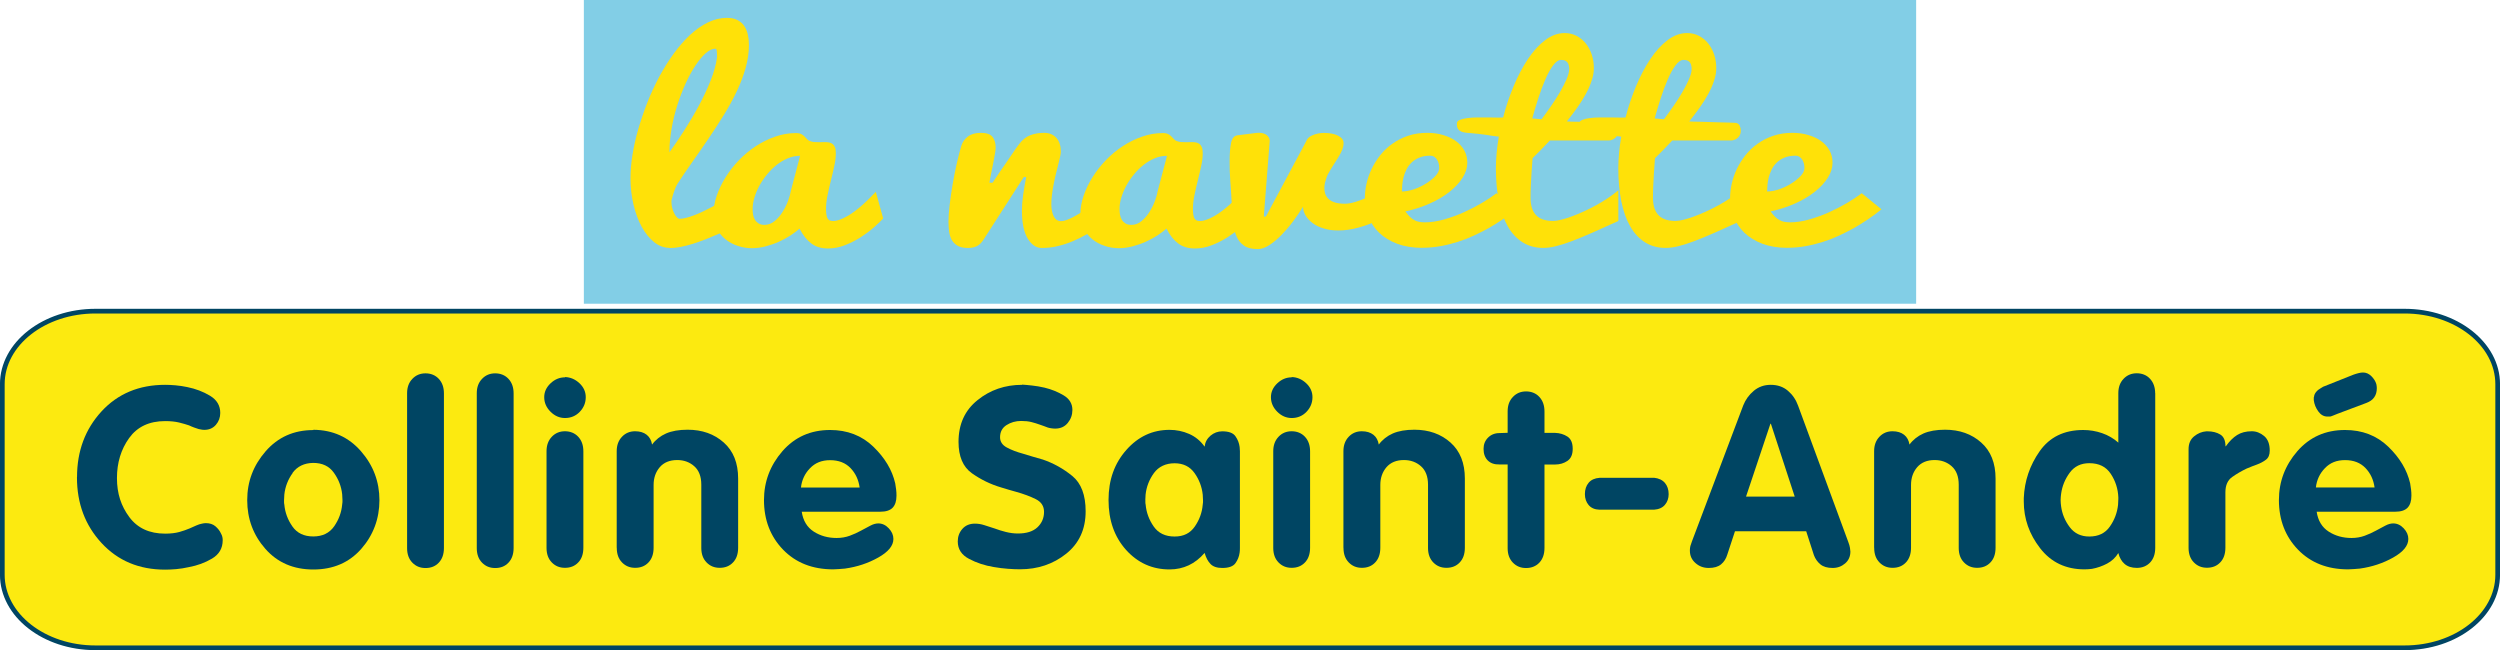 <?xml version="1.0" encoding="UTF-8"?><svg id="Calque_1" xmlns="http://www.w3.org/2000/svg" viewBox="0 0 356.98 92.84"><defs><style>.cls-1{fill:#82cee6;}.cls-2{fill:#004563;}.cls-3{fill:#fcea10;}.cls-4{fill:none;stroke:#004563;stroke-miterlimit:10;stroke-width:.67px;}.cls-5{fill:#ffe108;}</style></defs><g><path class="cls-3" d="M343.35,92.5H13.63c-7.35,0-13.3-4.67-13.3-10.43v-27.21c0-5.76,5.95-10.43,13.3-10.43H343.35c7.35,0,13.3,4.67,13.3,10.43v27.21c0,5.76-5.95,10.43-13.3,10.43"/><path class="cls-4" d="M343.35,92.5H13.63c-7.35,0-13.3-4.67-13.3-10.43v-27.21c0-5.76,5.95-10.43,13.3-10.43H343.35c7.35,0,13.3,4.67,13.3,10.43v27.21c0,5.76-5.95,10.43-13.3,10.43Z"/></g><g><path class="cls-2" d="M11,68.11c0-3.71,1.17-6.83,3.49-9.36,2.33-2.53,5.36-3.8,9.09-3.8,.44,0,.93,.02,1.48,.07,.55,.05,1.1,.13,1.67,.25,1.19,.24,2.28,.65,3.26,1.24,.98,.59,1.46,1.41,1.46,2.46,0,.65-.21,1.21-.62,1.69-.42,.48-.96,.72-1.65,.72-.15,0-.29-.01-.42-.04-.13-.02-.26-.05-.38-.07-.22-.07-.45-.15-.68-.23-.23-.08-.47-.19-.71-.3-.42-.14-.89-.28-1.43-.41-.54-.13-1.2-.2-1.98-.2-2.27,0-3.98,.81-5.14,2.42-1.16,1.61-1.74,3.52-1.74,5.72s.59,3.98,1.76,5.56,2.88,2.37,5.12,2.37c.78,0,1.45-.08,2.01-.23,.56-.16,1.06-.33,1.5-.52,.32-.14,.62-.28,.92-.41,.29-.13,.57-.22,.84-.27,.1-.02,.19-.04,.27-.05,.08-.01,.18-.02,.27-.02,.56,0,1.02,.15,1.37,.45,.35,.3,.62,.64,.79,1.02,.1,.17,.16,.33,.2,.5,.04,.17,.05,.32,.05,.47,0,1.15-.51,2.02-1.52,2.62-1.01,.6-2.12,1-3.31,1.22-.63,.14-1.24,.24-1.83,.29-.59,.05-1.11,.07-1.57,.07-3.71,0-6.73-1.27-9.07-3.8-2.34-2.53-3.51-5.65-3.51-9.36v-.04Z"/><path class="cls-2" d="M44.74,61.37c2.78,.02,5.05,1.05,6.81,3.07,1.76,2.02,2.63,4.35,2.63,6.98s-.87,5-2.6,6.96c-1.73,1.96-4.01,2.94-6.84,2.94s-5.11-.98-6.84-2.94c-1.73-1.96-2.6-4.28-2.6-6.96s.88-4.96,2.63-6.98c1.76-2.02,4.03-3.03,6.81-3.03v-.04Zm-2.95,6.17c-.67,.93-1.07,1.96-1.19,3.08,0,.14,0,.28-.02,.41-.01,.13-.02,.26-.02,.38v.3c0,.11,.01,.22,.04,.34,.1,1.12,.48,2.16,1.15,3.12,.67,.96,1.67,1.43,2.98,1.43s2.31-.48,2.98-1.44c.67-.96,1.05-2,1.15-3.13,.02-.12,.04-.23,.04-.34v-.31c0-.12,0-.25-.02-.38-.01-.13-.02-.27-.02-.41-.12-1.13-.52-2.16-1.19-3.09-.67-.94-1.65-1.4-2.95-1.4-1.29,.02-2.27,.5-2.95,1.43Z"/><path class="cls-2" d="M58.13,78.23v-22.09c0-.84,.25-1.52,.75-2.04,.5-.53,1.13-.79,1.88-.79s1.41,.26,1.9,.79c.49,.53,.73,1.22,.73,2.08v22.06c0,.88-.24,1.58-.73,2.1s-1.12,.77-1.9,.77-1.38-.26-1.88-.77-.75-1.2-.75-2.06v-.04Z"/><path class="cls-2" d="M68.08,78.23v-22.09c0-.84,.25-1.52,.75-2.04,.5-.53,1.13-.79,1.88-.79s1.41,.26,1.9,.79c.49,.53,.73,1.22,.73,2.08v22.06c0,.88-.24,1.58-.73,2.1s-1.12,.77-1.9,.77-1.38-.26-1.88-.77-.75-1.2-.75-2.06v-.04Z"/><path class="cls-2" d="M80.67,53.84c.78,.02,1.47,.32,2.07,.88,.6,.56,.9,1.23,.9,1.99,0,.81-.29,1.51-.86,2.1-.57,.59-1.28,.88-2.1,.88-.78,0-1.47-.3-2.07-.9-.6-.6-.9-1.29-.9-2.08,0-.74,.3-1.4,.9-1.97,.6-.57,1.29-.86,2.07-.86v-.04Zm-2.63,24.38v-13.8c0-.84,.25-1.52,.75-2.05s1.13-.79,1.88-.79,1.41,.26,1.9,.79,.73,1.22,.73,2.08v13.76c0,.89-.24,1.59-.73,2.1-.49,.52-1.12,.77-1.9,.77s-1.38-.26-1.88-.77c-.5-.51-.75-1.2-.75-2.07v-.04Z"/><path class="cls-2" d="M88.06,78.22v-13.8c0-.84,.25-1.52,.75-2.05s1.13-.79,1.88-.79c.68,0,1.23,.17,1.65,.5,.42,.33,.67,.8,.77,1.4,.51-.69,1.18-1.22,1.99-1.58,.82-.36,1.85-.54,3.09-.54,2.07,0,3.79,.61,5.16,1.83s2.05,2.93,2.05,5.14v9.88c0,.89-.24,1.59-.73,2.1-.49,.52-1.12,.77-1.9,.77s-1.38-.26-1.88-.77-.75-1.2-.75-2.06v-9.04c0-1.17-.34-2.05-1.01-2.64-.67-.59-1.48-.88-2.43-.88-1.07,0-1.9,.34-2.49,1.02-.58,.68-.88,1.52-.88,2.53v8.97c0,.88-.24,1.58-.73,2.1s-1.12,.77-1.9,.77-1.38-.26-1.88-.77c-.5-.51-.75-1.2-.75-2.07v-.04Z"/><path class="cls-2" d="M114.48,73.06c.19,1.29,.77,2.24,1.72,2.85s2.04,.91,3.26,.91c.68,0,1.31-.11,1.88-.32s1.1-.45,1.59-.72c.49-.26,.94-.5,1.35-.72s.79-.32,1.13-.32c.56,0,1.06,.23,1.5,.7,.44,.47,.66,.97,.66,1.52,0,.96-.72,1.84-2.16,2.65-1.44,.81-3.03,1.34-4.76,1.58-.29,.02-.58,.05-.86,.07-.28,.02-.55,.04-.82,.04-2.95,0-5.34-.94-7.15-2.81s-2.73-4.24-2.73-7.08c0-2.63,.88-4.96,2.63-6.98,1.76-2.02,4.03-3.03,6.81-3.03,2.46,0,4.52,.79,6.17,2.38,1.65,1.59,2.69,3.33,3.13,5.24,.05,.29,.09,.58,.13,.88,.04,.3,.05,.59,.05,.88,0,.76-.18,1.33-.55,1.72-.37,.38-.95,.57-1.76,.57h-11.23Zm8.27-3.44c-.15-1.1-.58-2.03-1.3-2.78-.72-.75-1.69-1.13-2.91-1.13s-2.13,.38-2.87,1.14-1.18,1.68-1.3,2.77h8.38Z"/><path class="cls-2" d="M145.95,54.92c.39,.02,.87,.07,1.43,.13,.56,.06,1.15,.16,1.76,.3,1,.24,1.92,.61,2.75,1.11,.83,.5,1.24,1.2,1.24,2.08,0,.69-.22,1.31-.66,1.85-.44,.54-1.04,.81-1.79,.81-.17,0-.35-.01-.53-.04-.18-.02-.36-.06-.53-.11-.17-.07-.35-.14-.53-.2-.18-.06-.37-.13-.57-.2-.39-.14-.8-.27-1.23-.38-.43-.11-.92-.16-1.48-.16-.78,0-1.48,.2-2.09,.59-.61,.39-.92,.97-.92,1.74,0,.62,.32,1.11,.95,1.45,.63,.35,1.43,.65,2.38,.91,.44,.14,.89,.28,1.35,.41,.46,.13,.94,.27,1.43,.41,1.54,.53,2.94,1.31,4.21,2.35,1.27,1.04,1.9,2.72,1.9,5.04,0,2.56-.93,4.58-2.78,6.06-1.85,1.48-4.05,2.22-6.59,2.22-.49,0-1.06-.02-1.72-.07-.66-.05-1.33-.13-2.01-.25-1.29-.21-2.48-.6-3.55-1.17-1.07-.56-1.61-1.39-1.61-2.49,0-.69,.22-1.29,.66-1.79,.44-.5,1.04-.75,1.79-.75,.44,0,.89,.07,1.35,.22,.46,.14,.95,.3,1.46,.47,.51,.19,1.05,.36,1.61,.5,.56,.14,1.13,.22,1.72,.22,1.22,0,2.15-.29,2.78-.88,.63-.59,.95-1.32,.95-2.21,0-.81-.39-1.42-1.17-1.81-.78-.39-1.73-.75-2.85-1.06-.34-.1-.68-.19-1.02-.29s-.7-.2-1.06-.32c-1.54-.45-2.94-1.14-4.21-2.04-1.27-.91-1.9-2.4-1.9-4.48,0-2.51,.9-4.5,2.71-5.95,1.8-1.46,3.93-2.19,6.37-2.19v-.04Z"/><path class="cls-2" d="M177.05,64.93v13.37c0,.19-.01,.4-.04,.61-.07,.55-.27,1.05-.6,1.51-.33,.46-.96,.68-1.88,.68-.76,0-1.32-.19-1.68-.57-.37-.38-.65-.91-.84-1.58-.68,.79-1.44,1.38-2.27,1.77-.83,.39-1.74,.59-2.74,.59-2.46,0-4.53-.93-6.2-2.78-1.67-1.86-2.51-4.23-2.51-7.13s.85-5.23,2.54-7.15c1.7-1.92,3.75-2.87,6.17-2.87,.98,0,1.91,.19,2.8,.58,.89,.39,1.63,1,2.21,1.82,.07-.63,.35-1.15,.84-1.57,.49-.41,1.05-.62,1.68-.62,.93,0,1.55,.23,1.88,.7,.33,.47,.53,.98,.6,1.53,.02,.22,.04,.42,.04,.61v.5Zm-13.5,6.45v.34c0,.11,.01,.22,.04,.34,.1,1.12,.48,2.16,1.15,3.12,.67,.96,1.67,1.43,2.98,1.43s2.23-.48,2.89-1.43c.66-.96,1.04-2,1.13-3.12,.02-.12,.04-.23,.04-.34v-.3c0-.12,0-.24-.02-.38-.01-.13-.02-.27-.02-.41-.12-1.12-.51-2.15-1.17-3.08-.66-.93-1.61-1.4-2.85-1.4s-2.27,.47-2.95,1.4c-.67,.93-1.07,1.96-1.19,3.08,0,.14,0,.28-.02,.41-.01,.13-.02,.26-.02,.38v-.04Z"/><path class="cls-2" d="M184.44,53.84c.78,.02,1.47,.32,2.07,.88,.6,.56,.9,1.23,.9,1.99,0,.81-.29,1.51-.86,2.1-.57,.59-1.28,.88-2.1,.88-.78,0-1.47-.3-2.07-.9-.6-.6-.9-1.29-.9-2.08,0-.74,.3-1.4,.9-1.97,.6-.57,1.29-.86,2.07-.86v-.04Zm-2.63,24.38v-13.8c0-.84,.25-1.52,.75-2.05s1.13-.79,1.88-.79,1.41,.26,1.9,.79,.73,1.22,.73,2.08v13.76c0,.89-.24,1.59-.73,2.1-.49,.52-1.12,.77-1.9,.77s-1.38-.26-1.88-.77c-.5-.51-.75-1.2-.75-2.07v-.04Z"/><path class="cls-2" d="M191.83,78.22v-13.8c0-.84,.25-1.52,.75-2.05s1.13-.79,1.88-.79c.68,0,1.23,.17,1.65,.5,.42,.33,.67,.8,.77,1.4,.51-.69,1.18-1.22,1.99-1.58,.82-.36,1.85-.54,3.09-.54,2.07,0,3.79,.61,5.16,1.83s2.05,2.93,2.05,5.14v9.88c0,.89-.24,1.59-.73,2.1-.49,.52-1.12,.77-1.9,.77s-1.38-.26-1.88-.77-.75-1.2-.75-2.06v-9.04c0-1.17-.34-2.05-1.01-2.64-.67-.59-1.48-.88-2.43-.88-1.07,0-1.9,.34-2.49,1.02-.58,.68-.88,1.52-.88,2.53v8.97c0,.88-.24,1.58-.73,2.1s-1.12,.77-1.9,.77-1.38-.26-1.88-.77c-.5-.51-.75-1.2-.75-2.07v-.04Z"/><path class="cls-2" d="M215.28,78.23v-11.91h-1.17c-.71,.02-1.26-.17-1.67-.57-.4-.41-.6-.96-.6-1.65,0-.65,.21-1.18,.64-1.61,.43-.43,.97-.65,1.63-.65l1.17-.04v-3.08c0-.84,.25-1.52,.75-2.04,.5-.53,1.13-.79,1.88-.79s1.42,.26,1.9,.79c.49,.53,.73,1.22,.73,2.08v3.05h1.5c.68,.02,1.27,.2,1.78,.53,.5,.33,.75,.91,.75,1.74s-.25,1.38-.75,1.73c-.5,.34-1.09,.52-1.78,.52h-1.5v11.91c0,.88-.24,1.58-.73,2.1-.49,.51-1.12,.77-1.9,.77s-1.38-.26-1.88-.77c-.5-.51-.75-1.2-.75-2.06v-.04Z"/><path class="cls-2" d="M236.18,68.22c.68,.07,1.2,.32,1.56,.74,.35,.42,.53,.95,.53,1.6,0,.6-.18,1.11-.53,1.52-.35,.42-.87,.65-1.56,.7h-7.79c-.68-.02-1.2-.25-1.55-.67-.35-.42-.53-.94-.53-1.55,0-.66,.18-1.2,.53-1.62,.35-.42,.87-.66,1.55-.71h7.79Z"/><path class="cls-2" d="M241.56,77.4l7.36-19.51c.32-.81,.82-1.51,1.5-2.08,.68-.57,1.49-.86,2.42-.86,.98,0,1.79,.28,2.45,.84,.66,.56,1.15,1.27,1.46,2.13l7.17,19.47c.12,.31,.2,.59,.24,.83,.04,.24,.06,.42,.06,.54,0,.69-.25,1.26-.75,1.69-.5,.43-1.09,.65-1.78,.65-.76,0-1.34-.17-1.76-.52-.42-.35-.72-.78-.92-1.31l-1.1-3.41h-10.17l-1.1,3.34c-.17,.57-.46,1.03-.88,1.38-.42,.35-1,.52-1.76,.52s-1.37-.23-1.9-.7c-.54-.47-.8-1.06-.8-1.77,0-.19,.01-.36,.04-.5,.02-.14,.06-.27,.11-.39,.02-.05,.04-.1,.05-.16,.01-.06,.03-.1,.05-.13v-.04Zm7.76-6.49h6.95l-3.4-10.4h-.07l-3.48,10.4Z"/><path class="cls-2" d="M267.61,78.22v-13.8c0-.84,.25-1.52,.75-2.05s1.13-.79,1.88-.79c.68,0,1.23,.17,1.65,.5,.42,.33,.67,.8,.77,1.4,.51-.69,1.18-1.22,1.99-1.58,.82-.36,1.85-.54,3.09-.54,2.07,0,3.79,.61,5.16,1.83s2.05,2.93,2.05,5.14v9.88c0,.89-.24,1.59-.73,2.1-.49,.52-1.12,.77-1.9,.77s-1.38-.26-1.88-.77-.75-1.2-.75-2.06v-9.04c0-1.17-.34-2.05-1.01-2.64-.67-.59-1.48-.88-2.43-.88-1.07,0-1.9,.34-2.49,1.02-.58,.68-.88,1.52-.88,2.53v8.97c0,.88-.24,1.58-.73,2.1s-1.12,.77-1.9,.77-1.38-.26-1.88-.77c-.5-.51-.75-1.2-.75-2.07v-.04Z"/><path class="cls-2" d="M307.75,56.13v22.09c0,.88-.24,1.58-.73,2.1-.49,.51-1.12,.77-1.9,.77-.73,0-1.31-.19-1.74-.56-.43-.37-.73-.89-.9-1.56-.39,.65-.93,1.15-1.61,1.51-.68,.36-1.4,.61-2.16,.75-.17,.02-.35,.04-.53,.05-.18,.01-.36,.02-.53,.02-2.66,0-4.77-1-6.33-3.01-1.56-2.01-2.34-4.23-2.34-6.67v-.5c.1-2.44,.85-4.67,2.27-6.69,1.42-2.02,3.49-3.03,6.22-3.03,.93,0,1.82,.15,2.69,.45,.87,.3,1.64,.75,2.32,1.35v-7.07c0-.84,.25-1.52,.75-2.04,.5-.53,1.13-.79,1.88-.79s1.42,.26,1.9,.79c.49,.53,.73,1.22,.73,2.08v-.04Zm-5.27,15.06v-.18c-.05-1.22-.41-2.34-1.08-3.35-.67-1.02-1.69-1.52-3.06-1.52-1.2,0-2.13,.45-2.8,1.36-.67,.91-1.08,1.91-1.23,3.01-.02,.14-.04,.29-.05,.45-.01,.16-.02,.3-.02,.45s0,.29,.02,.45c.01,.16,.03,.31,.05,.45,.15,1.08,.55,2.06,1.23,2.96s1.6,1.34,2.8,1.34c1.29,0,2.27-.47,2.93-1.42,.66-.94,1.05-1.98,1.17-3.1,0-.14,0-.29,.02-.43,.01-.14,.02-.29,.02-.43v-.04Z"/><path class="cls-2" d="M312.51,78.22v-14.08c0-.79,.26-1.4,.79-1.83,.52-.43,1.1-.67,1.74-.72h.18c.71,0,1.31,.15,1.81,.45,.5,.3,.75,.87,.75,1.7l.07-.04c.49-.69,1.02-1.22,1.59-1.58,.57-.36,1.27-.54,2.1-.54,.63,0,1.22,.23,1.76,.68,.54,.46,.8,1.15,.8,2.08,0,.6-.18,1.04-.55,1.31-.37,.28-.8,.51-1.32,.7-.2,.07-.4,.15-.62,.23-.22,.08-.44,.17-.66,.27-.03,0-.04,0-.06,.02-.01,.01-.03,.02-.05,.02-.76,.36-1.46,.77-2.1,1.22-.65,.46-.97,1.19-.97,2.19v7.9c0,.89-.24,1.59-.73,2.1-.49,.52-1.12,.77-1.9,.77s-1.38-.26-1.88-.77c-.5-.51-.75-1.2-.75-2.07v-.04Z"/><path class="cls-2" d="M330.8,73.06c.19,1.29,.77,2.24,1.72,2.85s2.04,.91,3.26,.91c.68,0,1.31-.11,1.88-.32s1.1-.45,1.59-.72c.49-.26,.94-.5,1.35-.72s.79-.32,1.13-.32c.56,0,1.06,.23,1.5,.7,.44,.47,.66,.97,.66,1.52,0,.96-.72,1.84-2.16,2.65-1.44,.81-3.03,1.34-4.76,1.58-.29,.02-.58,.05-.86,.07-.28,.02-.55,.04-.82,.04-2.95,0-5.34-.94-7.15-2.81s-2.73-4.24-2.73-7.08c0-2.63,.88-4.96,2.63-6.98,1.76-2.02,4.03-3.03,6.81-3.03,2.46,0,4.52,.79,6.17,2.38,1.65,1.59,2.69,3.33,3.13,5.24,.05,.29,.09,.58,.13,.88,.04,.3,.05,.59,.05,.88,0,.76-.18,1.33-.55,1.72-.37,.38-.95,.57-1.76,.57h-11.23Zm5.23-19.55c.27-.1,.52-.17,.75-.23,.23-.06,.44-.09,.64-.09,.44,0,.83,.17,1.19,.52,.35,.35,.59,.72,.71,1.13,.02,.1,.04,.19,.05,.29,.01,.1,.02,.19,.02,.29,0,.53-.12,.96-.37,1.31-.24,.35-.62,.62-1.13,.81l-4.1,1.54c-.29,.12-.5,.2-.62,.25-.12,.05-.22,.08-.29,.11-.05,.02-.12,.04-.2,.04h-.35c-.51,0-.95-.25-1.3-.74-.35-.49-.57-1.02-.64-1.6v-.38s.01-.08,.04-.13c.02-.24,.13-.47,.31-.68,.18-.22,.41-.39,.68-.54l.29-.18,4.32-1.72Zm3.04,16.1c-.15-1.1-.58-2.03-1.3-2.78-.72-.75-1.69-1.13-2.91-1.13s-2.13,.38-2.87,1.14-1.18,1.68-1.3,2.77h8.38Z"/></g><rect class="cls-1" x="83.37" width="190.24" height="43.37"/><g><path class="cls-5" d="M95.6,35.39c-.79,0-1.51-.27-2.19-.81-.67-.54-1.27-1.27-1.77-2.18-.5-.91-.89-1.97-1.18-3.17-.28-1.2-.43-2.47-.43-3.79,0-1.02,.09-2.12,.28-3.31,.19-1.19,.46-2.42,.83-3.69,.37-1.26,.8-2.54,1.3-3.81,.5-1.28,1.07-2.5,1.7-3.68,.63-1.17,1.32-2.28,2.06-3.29,.74-1.02,1.52-1.91,2.33-2.67,.82-.76,1.67-1.35,2.56-1.79,.89-.43,1.79-.65,2.71-.65,.63,0,1.14,.11,1.55,.34,.41,.22,.73,.51,.96,.88,.23,.36,.4,.78,.49,1.24,.1,.46,.14,.93,.14,1.41,0,1.07-.16,2.17-.47,3.28-.31,1.11-.74,2.23-1.27,3.35-.53,1.12-1.15,2.25-1.85,3.38s-1.43,2.25-2.18,3.36c-.76,1.11-1.51,2.21-2.28,3.29-.76,1.08-1.48,2.13-2.15,3.16-.07,.11-.15,.26-.23,.44-.08,.18-.15,.38-.23,.59-.07,.21-.15,.44-.22,.67-.07,.24-.13,.47-.18,.7v.24c0,.3,.04,.58,.12,.87,.08,.28,.18,.53,.3,.76,.11,.22,.24,.4,.37,.53,.13,.13,.25,.2,.37,.2,.28,0,.59-.04,.95-.14,.36-.09,.74-.21,1.14-.37,.4-.15,.81-.33,1.24-.53,.42-.2,.83-.4,1.22-.61,.91-.48,1.87-1.03,2.88-1.66l1.79,3.6c-1.3,.73-2.57,1.38-3.84,1.95-.55,.24-1.12,.47-1.72,.71-.59,.23-1.18,.44-1.78,.63-.6,.18-1.18,.33-1.75,.44-.57,.11-1.1,.16-1.59,.16m.02-13.69c.66-.91,1.35-1.94,2.09-3.08,.73-1.14,1.43-2.31,2.08-3.52,.65-1.21,1.22-2.41,1.7-3.62,.48-1.21,.79-2.33,.92-3.36,0-.33-.01-.61-.04-.85-.02-.24-.09-.35-.21-.35-.42,0-.88,.22-1.36,.64-.49,.43-.97,1.01-1.46,1.74-.49,.73-.95,1.58-1.4,2.55-.44,.97-.84,2-1.19,3.1-.35,1.09-.63,2.22-.83,3.38-.2,1.16-.31,2.28-.31,3.38"/><path class="cls-5" d="M126.11,31.2c-.33,.36-.78,.79-1.34,1.28-.56,.49-1.19,.96-1.89,1.41-.7,.44-1.45,.82-2.25,1.13-.8,.31-1.6,.46-2.4,.46-.96,0-1.76-.24-2.4-.73-.64-.48-1.19-1.19-1.66-2.11-.35,.32-.78,.64-1.29,.98-.51,.33-1.06,.63-1.67,.9-.6,.27-1.23,.49-1.89,.66-.65,.17-1.31,.26-1.96,.26-.7,0-1.38-.11-2.04-.34-.66-.22-1.25-.54-1.76-.96-.51-.42-.91-.92-1.22-1.52-.31-.6-.46-1.27-.46-2.03,0-.86,.15-1.74,.46-2.64,.31-.9,.73-1.78,1.27-2.64,.54-.86,1.17-1.68,1.91-2.44,.73-.76,1.54-1.43,2.41-2,.87-.57,1.79-1.02,2.76-1.36,.97-.34,1.95-.51,2.96-.51,.33,0,.59,.05,.79,.16,.19,.1,.34,.22,.46,.35,.13,.13,.25,.26,.36,.38,.12,.13,.26,.22,.44,.27,.17,.06,.35,.1,.53,.12,.18,.02,.37,.02,.56,.02,.16,0,.32,0,.49,0,.17,0,.33-.01,.5-.01,.21,0,.42,.02,.61,.05,.19,.04,.36,.11,.5,.22,.15,.12,.26,.27,.34,.48,.08,.2,.12,.49,.12,.84,0,.55-.07,1.15-.22,1.82-.14,.67-.3,1.35-.48,2.05-.18,.7-.33,1.4-.48,2.11-.15,.7-.22,1.37-.22,1.99,0,.54,.06,.96,.18,1.26,.13,.3,.39,.45,.8,.45,.31,0,.62-.06,.96-.18,.33-.12,.67-.28,1.01-.47,.34-.19,.68-.41,1.03-.66,.34-.25,.66-.5,.97-.77,.71-.61,1.43-1.31,2.16-2.09l1.05,3.8Zm-18.64-1.35c0,.28,.02,.56,.07,.83,.05,.27,.14,.51,.27,.72,.13,.21,.31,.38,.52,.51,.22,.14,.5,.2,.83,.2,.53,0,1.02-.18,1.46-.55,.44-.36,.82-.8,1.14-1.32,.32-.51,.58-1.04,.78-1.59,.2-.55,.32-1,.38-1.37l1.33-5.03c-.6,0-1.18,.11-1.74,.35-.57,.23-1.1,.55-1.61,.95-.5,.4-.97,.85-1.38,1.37-.42,.51-.79,1.05-1.09,1.61-.31,.56-.54,1.14-.71,1.7-.17,.57-.25,1.11-.25,1.61"/><path class="cls-5" d="M135.43,31.82c0-.76,.06-1.62,.18-2.61s.26-1.99,.44-3.01c.18-1.02,.37-2.01,.59-2.95,.22-.95,.43-1.76,.63-2.43,.16-.53,.47-.96,.93-1.32,.46-.35,1.08-.53,1.87-.53s1.33,.19,1.64,.56c.3,.38,.46,.88,.46,1.51,0,.17-.02,.4-.06,.69-.05,.29-.1,.61-.17,.96-.07,.35-.14,.71-.21,1.08-.07,.37-.14,.71-.21,1.03-.07,.31-.12,.59-.16,.82-.05,.23-.07,.39-.07,.47h.44c.09-.13,.23-.33,.41-.61,.19-.28,.4-.6,.65-.97,.25-.36,.51-.75,.8-1.15,.28-.41,.55-.79,.79-1.16,.25-.37,.48-.7,.68-.99,.2-.28,.35-.49,.46-.63,.47-.62,.99-1.04,1.59-1.27,.6-.23,1.26-.34,1.99-.34s1.3,.24,1.74,.72c.43,.48,.64,1.14,.64,1.99,0,.13-.03,.34-.09,.63-.07,.29-.15,.65-.25,1.06-.11,.41-.22,.86-.34,1.36-.12,.49-.24,.99-.33,1.51-.11,.51-.19,1.02-.25,1.52-.07,.5-.1,.96-.1,1.39,0,.71,.12,1.29,.34,1.74,.23,.46,.58,.69,1.06,.69,.21,0,.46-.05,.75-.15,.28-.1,.59-.24,.91-.4,.33-.17,.66-.36,1.01-.57,.34-.21,.67-.44,1.01-.67,.77-.54,1.58-1.14,2.42-1.82l.37,3.83-1.09,.65c-.59,.35-1.2,.71-1.82,1.06-.62,.35-1.26,.67-1.93,.95-.67,.28-1.37,.51-2.1,.68-.73,.18-1.49,.27-2.29,.27s-1.47-.45-2.02-1.36c-.54-.91-.82-2.23-.82-3.98,0-.69,.06-1.42,.17-2.22,.12-.79,.26-1.65,.44-2.56h-.35l-5.72,8.9c-.3,.47-.62,.79-.98,.96-.36,.17-.78,.26-1.27,.26-.6,0-1.08-.1-1.44-.3-.36-.2-.64-.47-.84-.8-.19-.34-.32-.72-.39-1.15-.06-.43-.1-.87-.1-1.33"/><path class="cls-5" d="M178.5,31.2c-.33,.36-.78,.79-1.34,1.28-.56,.49-1.19,.96-1.89,1.41-.7,.44-1.45,.82-2.25,1.13-.8,.31-1.6,.46-2.4,.46-.96,0-1.76-.24-2.4-.73-.64-.48-1.19-1.19-1.66-2.11-.35,.32-.78,.64-1.29,.98-.51,.33-1.06,.63-1.67,.9-.6,.27-1.23,.49-1.89,.66-.65,.17-1.31,.26-1.96,.26-.7,0-1.38-.11-2.04-.34-.66-.22-1.25-.54-1.76-.96-.51-.42-.91-.92-1.22-1.52-.31-.6-.46-1.27-.46-2.03,0-.86,.15-1.74,.46-2.64,.31-.9,.73-1.78,1.27-2.64,.54-.86,1.17-1.68,1.91-2.44,.73-.76,1.54-1.43,2.41-2,.87-.57,1.79-1.02,2.76-1.36,.97-.34,1.95-.51,2.96-.51,.33,0,.59,.05,.79,.16,.19,.1,.34,.22,.46,.35,.13,.13,.25,.26,.36,.38,.12,.13,.26,.22,.44,.27,.17,.06,.35,.1,.53,.12,.18,.02,.37,.02,.56,.02,.16,0,.32,0,.49,0,.17,0,.33-.01,.5-.01,.21,0,.42,.02,.61,.05,.19,.04,.36,.11,.5,.22,.15,.12,.26,.27,.34,.48,.08,.2,.12,.49,.12,.84,0,.55-.07,1.15-.22,1.82-.14,.67-.3,1.35-.48,2.05-.18,.7-.33,1.4-.48,2.11-.15,.7-.22,1.37-.22,1.99,0,.54,.06,.96,.18,1.26,.13,.3,.39,.45,.8,.45,.31,0,.62-.06,.96-.18,.33-.12,.67-.28,1.01-.47,.34-.19,.68-.41,1.03-.66,.34-.25,.66-.5,.97-.77,.71-.61,1.43-1.31,2.16-2.09l1.05,3.8Zm-18.64-1.35c0,.28,.02,.56,.07,.83,.05,.27,.14,.51,.27,.72,.13,.21,.31,.38,.52,.51,.22,.14,.5,.2,.83,.2,.54,0,1.03-.18,1.46-.55,.44-.36,.82-.8,1.14-1.32,.32-.51,.58-1.04,.78-1.59,.2-.55,.32-1,.38-1.37l1.33-5.03c-.6,0-1.18,.11-1.74,.35-.57,.23-1.1,.55-1.61,.95-.5,.4-.97,.85-1.38,1.37-.42,.51-.79,1.05-1.09,1.61-.31,.56-.54,1.14-.71,1.7-.17,.57-.25,1.11-.25,1.61"/><path class="cls-5" d="M175.93,29.85c-.05-.85-.09-1.6-.13-2.23-.04-.63-.08-1.21-.12-1.72-.04-.52-.06-.99-.08-1.42-.01-.44-.02-.88-.02-1.34,0-1.17,.07-2.09,.21-2.75,.14-.65,.44-1.01,.91-1.07l2.62-.33c.07-.01,.14-.02,.21-.02,.06,0,.13-.01,.21-.01,.49,0,.88,.12,1.15,.34,.26,.23,.41,.49,.42,.79l-.85,10.84,.31-.02,5.74-10.73c.05-.16,.14-.31,.28-.46,.14-.15,.33-.28,.57-.38,.23-.11,.49-.2,.78-.26,.28-.07,.58-.1,.91-.1,.84,0,1.52,.14,2.03,.4,.51,.27,.77,.61,.77,1.04,0,.32-.06,.62-.17,.91-.11,.29-.26,.6-.46,.93-.19,.34-.43,.71-.7,1.12-.27,.41-.56,.9-.88,1.46-.11,.21-.19,.42-.26,.63-.07,.2-.13,.41-.19,.66-.05,.25-.08,.5-.08,.76s.05,.54,.13,.8c.09,.26,.24,.5,.46,.71,.21,.21,.51,.38,.89,.5,.38,.13,.87,.19,1.47,.19,.44,0,.94-.09,1.52-.27,.58-.18,1.11-.38,1.62-.61,.6-.26,1.21-.55,1.83-.89v4.02c-.96,.48-1.95,.86-2.98,1.14-1.03,.29-2.01,.43-2.93,.43-.79,0-1.49-.09-2.11-.29-.62-.18-1.14-.44-1.57-.76-.43-.32-.76-.68-1-1.08-.24-.4-.37-.82-.38-1.25-.42,.68-.9,1.39-1.44,2.11-.54,.72-1.1,1.37-1.67,1.95-.58,.58-1.15,1.06-1.73,1.43-.57,.37-1.12,.55-1.63,.55-.84,0-1.5-.17-1.96-.5-.47-.33-.81-.76-1.04-1.27-.23-.51-.37-1.07-.44-1.68-.07-.6-.12-1.18-.16-1.73l-.05-.55Z"/><path class="cls-5" d="M203.1,35.39c-1.37,0-2.56-.2-3.59-.58-1.02-.39-1.88-.91-2.57-1.57-.69-.66-1.19-1.42-1.54-2.28-.34-.86-.51-1.76-.51-2.71,0-.64,.08-1.31,.24-2.03,.16-.71,.4-1.41,.73-2.1,.33-.68,.74-1.34,1.23-1.96,.49-.62,1.07-1.17,1.74-1.64,.66-.47,1.4-.85,2.23-1.13,.82-.28,1.73-.42,2.73-.42,.82,0,1.57,.1,2.27,.31,.7,.21,1.31,.49,1.82,.86,.51,.37,.92,.82,1.21,1.34,.29,.52,.43,1.11,.43,1.76,0,.71-.22,1.41-.66,2.12-.44,.71-1.06,1.37-1.84,2-.79,.63-1.72,1.19-2.81,1.68-1.08,.49-2.26,.87-3.53,1.15,.22,.31,.43,.56,.64,.77,.21,.2,.43,.37,.65,.48,.21,.12,.45,.2,.69,.24,.24,.04,.5,.07,.78,.07,.87,0,1.79-.14,2.76-.41,.97-.28,1.91-.62,2.83-1.03,.91-.41,1.78-.86,2.59-1.34,.82-.48,1.51-.95,2.07-1.38l2.82,2.3c-1.28,1.04-2.64,1.95-4.08,2.76-.63,.34-1.3,.68-2.01,1.01-.72,.33-1.48,.63-2.27,.88-.79,.25-1.62,.46-2.47,.61-.85,.15-1.72,.23-2.59,.23m-2.9-8.04c.52,0,1.1-.11,1.71-.31,.62-.21,1.19-.49,1.72-.82,.53-.33,.98-.69,1.35-1.08,.36-.39,.54-.77,.54-1.13,0-.52-.12-.93-.36-1.27-.24-.33-.54-.5-.89-.5-.62,0-1.16,.09-1.6,.28-.44,.18-.82,.42-1.11,.71-.3,.29-.54,.62-.72,.99-.19,.37-.32,.74-.42,1.12-.09,.38-.15,.74-.18,1.1-.03,.35-.05,.66-.05,.91"/><path class="cls-5" d="M231.07,31.56c-1.4,.64-2.65,1.2-3.73,1.68-1.09,.48-2.07,.87-2.91,1.2-.85,.32-1.61,.56-2.27,.72-.66,.16-1.26,.24-1.8,.24-1.11,0-2.08-.26-2.93-.79-.84-.53-1.55-1.28-2.12-2.27-.57-.99-.99-2.18-1.28-3.59-.28-1.4-.43-2.98-.43-4.74,0-.68,.04-1.41,.11-2.19,.07-.77,.18-1.54,.31-2.31-.43-.04-.77-.09-1.02-.13-.24-.04-.49-.08-.76-.12-.27-.04-.61-.09-1.02-.13-.41-.04-1.02-.1-1.8-.17-.35-.03-.62-.1-.81-.2-.19-.09-.33-.21-.41-.34-.08-.13-.14-.26-.15-.41-.01-.14-.02-.27-.02-.37,0-.23,.14-.4,.43-.52,.28-.12,.65-.21,1.09-.26,.44-.06,.93-.09,1.46-.09,.53,0,1.04,0,1.53,0,.49,.01,.92,.02,1.3,.02,.39,0,.66,0,.8-.02,.39-1.54,.9-3.03,1.5-4.48,.6-1.44,1.28-2.72,2.03-3.85,.75-1.12,1.57-2.03,2.46-2.7,.89-.68,1.82-1.02,2.8-1.02,.63,0,1.19,.14,1.71,.41,.52,.28,.96,.64,1.32,1.1,.36,.46,.64,.99,.84,1.6s.29,1.25,.29,1.91c0,.56-.1,1.15-.31,1.77-.2,.62-.48,1.26-.83,1.9-.35,.64-.76,1.3-1.23,1.96-.47,.66-.97,1.32-1.49,1.97,.13,.01,.35,.02,.65,.03,.31,0,.66,.01,1.06,.02,.4,.01,.83,.02,1.3,.04,.47,.02,.92,.03,1.36,.04,.44,.01,.84,.02,1.22,.03,.38,.01,.69,.02,.94,.04,.29,0,.51,.12,.63,.34,.13,.22,.2,.49,.2,.82,0,.4-.15,.72-.44,.98-.29,.25-.61,.38-.96,.38h-8.38c-.43,.46-.85,.9-1.28,1.34-.43,.44-.83,.84-1.19,1.19-.06,.71-.11,1.4-.15,2.09-.02,.3-.03,.6-.05,.91-.01,.31-.03,.63-.05,.93-.01,.31-.02,.6-.03,.89,0,.29-.01,.55-.01,.79,0,.62,.08,1.14,.22,1.56,.15,.42,.36,.77,.64,1.03,.27,.27,.61,.46,1.01,.58,.4,.12,.85,.18,1.35,.18,.31,0,.69-.06,1.14-.17,.46-.11,.96-.27,1.51-.47,.54-.2,1.12-.44,1.72-.71,.61-.28,1.2-.57,1.79-.9,.59-.33,1.15-.66,1.69-1.03,.54-.36,1.03-.73,1.47-1.1v4.38Zm-6.99-21.67c0-.12-.01-.26-.04-.42-.02-.15-.07-.3-.14-.44-.07-.14-.19-.25-.34-.34-.15-.09-.37-.14-.64-.14-.38,0-.76,.26-1.15,.79-.39,.52-.76,1.19-1.11,2.01-.36,.82-.69,1.71-1.01,2.7-.31,.98-.6,1.93-.86,2.86,.21,.02,.44,.04,.65,.06,.22,.02,.44,.04,.68,.06,.44-.58,.89-1.21,1.36-1.89,.47-.68,.9-1.34,1.28-2,.38-.65,.69-1.27,.94-1.84,.24-.57,.37-1.04,.37-1.41"/><path class="cls-5" d="M248.55,31.56c-1.4,.64-2.65,1.2-3.73,1.68-1.09,.48-2.07,.87-2.91,1.2-.85,.32-1.61,.56-2.27,.72-.66,.16-1.26,.24-1.8,.24-1.11,0-2.08-.26-2.93-.79-.84-.53-1.55-1.28-2.12-2.27-.57-.99-.99-2.18-1.28-3.59-.28-1.4-.43-2.98-.43-4.74,0-.68,.04-1.41,.11-2.19,.07-.77,.18-1.54,.31-2.31-.43-.04-.77-.09-1.02-.13-.24-.04-.49-.08-.76-.12-.27-.04-.61-.09-1.02-.13-.42-.04-1.02-.1-1.8-.17-.35-.03-.62-.1-.81-.2-.19-.09-.33-.21-.41-.34-.08-.13-.14-.26-.15-.41-.01-.14-.02-.27-.02-.37,0-.23,.14-.4,.43-.52,.28-.12,.65-.21,1.09-.26,.44-.06,.93-.09,1.46-.09,.53,0,1.04,0,1.53,0,.49,.01,.92,.02,1.3,.02,.39,0,.66,0,.8-.02,.39-1.54,.9-3.03,1.5-4.48,.6-1.44,1.28-2.72,2.03-3.85,.75-1.12,1.57-2.03,2.46-2.7,.89-.68,1.82-1.02,2.8-1.02,.63,0,1.19,.14,1.71,.41,.52,.28,.96,.64,1.32,1.1,.36,.46,.64,.99,.84,1.6s.29,1.25,.29,1.91c0,.56-.1,1.15-.31,1.77-.2,.62-.48,1.26-.83,1.9-.35,.64-.76,1.3-1.23,1.96-.47,.66-.97,1.32-1.49,1.97,.13,.01,.35,.02,.65,.03,.3,0,.66,.01,1.06,.02,.4,.01,.83,.02,1.3,.04,.47,.02,.92,.03,1.36,.04,.44,.01,.84,.02,1.22,.03,.38,.01,.69,.02,.94,.04,.29,0,.51,.12,.63,.34,.13,.22,.2,.49,.2,.82,0,.4-.15,.72-.44,.98-.29,.25-.61,.38-.96,.38h-8.38c-.43,.46-.85,.9-1.28,1.34-.43,.44-.83,.84-1.19,1.19-.06,.71-.11,1.4-.15,2.09-.02,.3-.03,.6-.05,.91-.01,.31-.03,.63-.05,.93-.01,.31-.02,.6-.03,.89,0,.29-.01,.55-.01,.79,0,.62,.08,1.14,.22,1.56,.15,.42,.36,.77,.64,1.03,.27,.27,.61,.46,1.01,.58,.4,.12,.85,.18,1.35,.18,.31,0,.69-.06,1.14-.17,.46-.11,.96-.27,1.51-.47,.54-.2,1.12-.44,1.72-.71,.61-.28,1.2-.57,1.79-.9,.59-.33,1.15-.66,1.69-1.03,.54-.36,1.03-.73,1.47-1.1v4.38Zm-6.99-21.67c0-.12-.01-.26-.04-.42-.02-.15-.07-.3-.14-.44-.07-.14-.19-.25-.34-.34-.15-.09-.37-.14-.64-.14-.38,0-.76,.26-1.15,.79-.39,.52-.76,1.19-1.11,2.01-.36,.82-.69,1.71-1.01,2.7-.31,.98-.6,1.93-.86,2.86,.21,.02,.44,.04,.65,.06,.22,.02,.44,.04,.68,.06,.44-.58,.89-1.21,1.36-1.89,.47-.68,.9-1.34,1.28-2,.38-.65,.69-1.27,.94-1.84,.24-.57,.37-1.04,.37-1.41"/><path class="cls-5" d="M255.25,35.39c-1.37,0-2.56-.2-3.59-.58-1.02-.39-1.88-.91-2.57-1.57-.69-.66-1.19-1.42-1.54-2.28-.34-.86-.51-1.76-.51-2.71,0-.64,.08-1.31,.24-2.03,.16-.71,.4-1.41,.73-2.1,.33-.68,.74-1.34,1.23-1.96,.5-.62,1.07-1.17,1.74-1.64,.66-.47,1.4-.85,2.23-1.13,.82-.28,1.73-.42,2.73-.42,.82,0,1.57,.1,2.27,.31,.7,.21,1.31,.49,1.82,.86,.52,.37,.92,.82,1.21,1.34,.29,.52,.43,1.11,.43,1.76,0,.71-.22,1.41-.66,2.12-.44,.71-1.06,1.37-1.84,2-.79,.63-1.72,1.19-2.81,1.68-1.08,.49-2.26,.87-3.53,1.15,.22,.31,.43,.56,.64,.77,.21,.2,.43,.37,.65,.48,.21,.12,.45,.2,.69,.24,.24,.04,.5,.07,.78,.07,.87,0,1.79-.14,2.76-.41,.97-.28,1.91-.62,2.83-1.03,.91-.41,1.78-.86,2.59-1.34,.82-.48,1.51-.95,2.07-1.38l2.82,2.3c-1.28,1.04-2.64,1.95-4.08,2.76-.63,.34-1.3,.68-2.01,1.01-.72,.33-1.48,.63-2.27,.88-.79,.25-1.62,.46-2.47,.61-.85,.15-1.71,.23-2.59,.23m-2.9-8.04c.53,0,1.1-.11,1.71-.31,.62-.21,1.19-.49,1.72-.82,.53-.33,.98-.69,1.35-1.08,.36-.39,.54-.77,.54-1.13,0-.52-.12-.93-.36-1.27-.24-.33-.54-.5-.89-.5-.62,0-1.16,.09-1.6,.28-.44,.18-.82,.42-1.11,.71-.3,.29-.54,.62-.72,.99-.18,.37-.32,.74-.42,1.12-.09,.38-.15,.74-.18,1.1-.03,.35-.05,.66-.05,.91"/></g></svg>